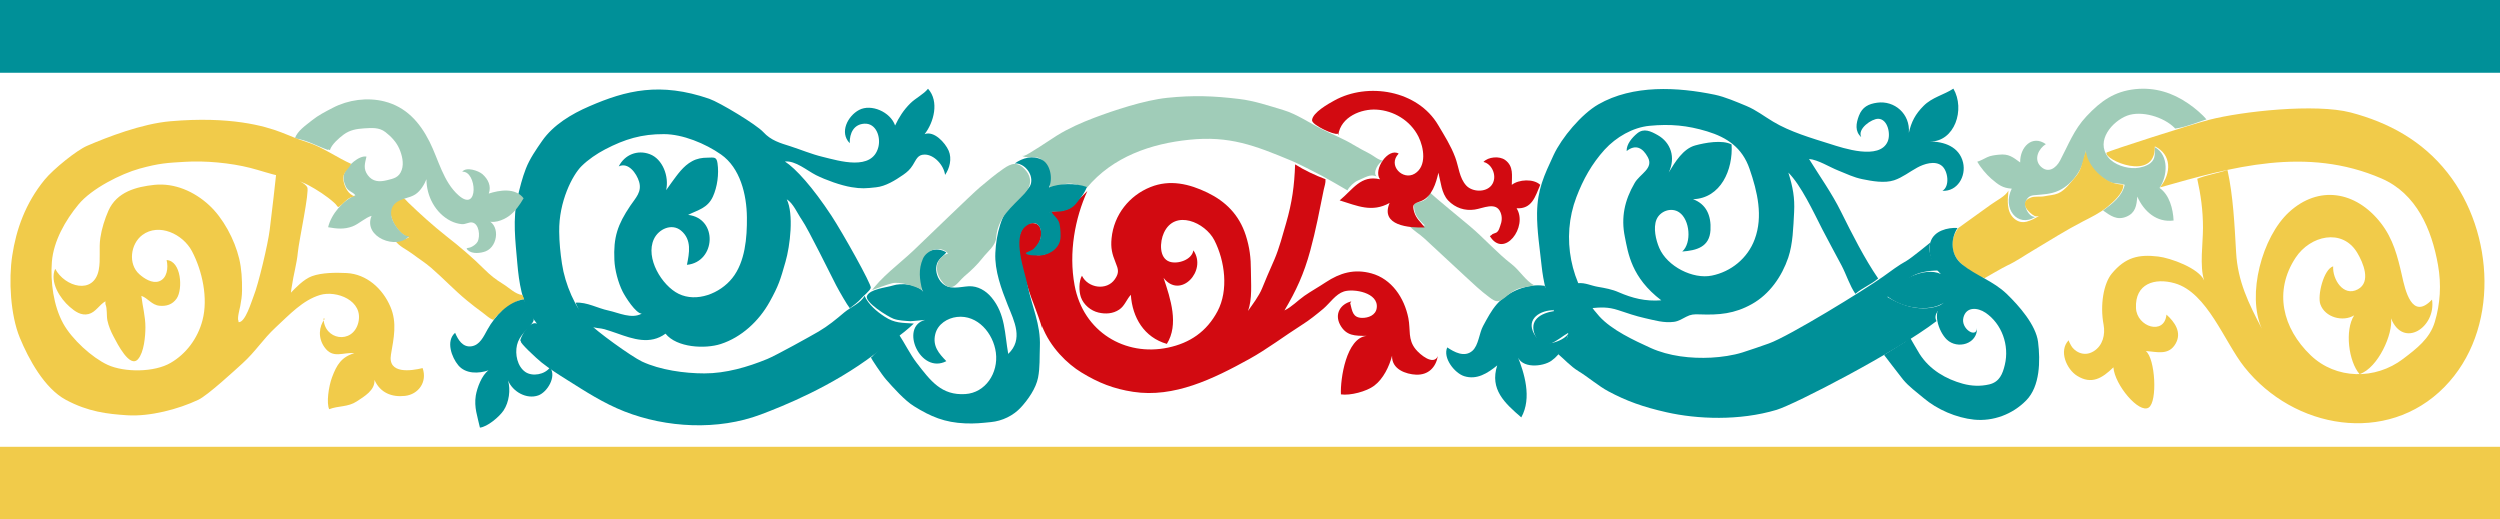 <?xml version="1.0" encoding="UTF-8"?>
<svg id="Layer_1" data-name="Layer 1" xmlns="http://www.w3.org/2000/svg" xmlns:xlink="http://www.w3.org/1999/xlink" viewBox="0 0 234.67 48.76">
  <defs>
    <style>
      .cls-1 {
        fill: none;
      }

      .cls-2 {
        fill: #d20a11;
      }

      .cls-3 {
        fill: #a0ccb8;
      }

      .cls-4 {
        fill: #f1cb4a;
      }

      .cls-5 {
        clip-path: url(#clippath);
      }

      .cls-6 {
        fill: #009098;
      }
    </style>
    <clipPath id="clippath">
      <rect class="cls-1" width="234.67" height="48.76"/>
    </clipPath>
  </defs>
  <rect class="cls-4" y="41.94" width="234.67" height="6.83"/>
  <rect class="cls-6" width="234.67" height="6.83"/>
  <g class="cls-5">
    <path class="cls-4" d="M202.73,17.6c6.74-1.91,13.76-3.91,20.83-.84,3.27,1.42,4.7,4.76,5.29,8.11.33,1.84.21,3.66-.3,5.35-.47,1.58-1.73,2.52-2.98,3.47-2.6,1.98-6.29,1.94-8.67-.34-2.65-2.54-3.49-6.02-1.41-9.17,1.36-2.06,4.36-2.79,5.77-.47.56.93,1.35,2.76.06,3.45-1.35.73-2.39-.95-2.31-2.16-.89.26-1.5,2.75-1.2,3.57.44,1.24,2.13,1.67,3.17,1.03-.9,1.4-.52,4.34.51,5.52,1.74-.59,3.15-3.78,2.95-5.24,1.15,2.89,4.25.83,3.85-1.76-1.9,2.02-2.53-.94-2.82-2.24-.41-1.8-.82-3.45-1.99-4.95-2.35-3.01-5.84-3.56-8.61-1.02-2.53,2.32-3.99,7.76-2.56,10.93-1.24-2.36-2.26-4.44-2.41-7.14-.15-2.61-.27-5.27-.81-7.74-.95.31-1.91.45-2.84.82.33,1.5.54,2.95.54,4.61,0,1.49-.33,3.56.11,4.94-.49-1.16-3.18-2.12-4.31-2.25-1.84-.22-3.08.06-4.36,1.6-.77.93-1.12,2.95-.77,4.8.17.92-.07,1.96-.93,2.49-.98.61-1.88-.06-2.13-.55-.08-.15-.19-.34-.22-.48-.96.99-.19,2.73.8,3.34,1.35.84,2.35.23,3.4-.8.13,1.67,2.41,4.36,3.31,3.78.85-.55.62-4.63-.27-5.31,1.05.07,2.16.45,2.81-.71.59-1.05-.1-2.02-.87-2.71-.18,1.98-2.79,1.17-2.86-.62-.1-2.28,1.75-2.86,3.64-2.32,3.06.87,4.67,5.53,6.54,7.87,4.63,5.82,13.37,7.35,18.76,1.88,5.24-5.32,4.72-14.53.3-20.13-2.38-3.02-5.55-4.72-9.08-5.65-3.29-.86-10.17-.12-13.31.69-1.71.44-9.27,2.87-9.61,3.07-.33.64,4.61,2.85,4.53-.58,1.56.74,1.6,2.49.48,3.85"/>
    <path class="cls-3" d="M204.14,12.02c-1.03-1.05-3.13-1.67-4.48-1.16-1.36.52-2.98,2.33-1.78,3.89.56.73,1.73,1.07,2.56,1.03.45-.02,1.06-.18,1.43-.48.49-.41.37-.89.41-1.48,1.34.76,1.18,2.72.43,3.82.93.64,1.27,1.97,1.32,3.06-1.58.21-2.78-.84-3.41-2.25-.06.85-.17,1.54-1.02,1.89-.89.37-1.49-.09-2.19-.58.87-.65,1.77-1.29,2.03-2.41-.4-.17-.92-.08-1.33-.23-.4-.14-.81-.47-1.15-.75-.75-.63-1.25-1.29-1.21-2.31-.02,1.58-1.15,3.2-2.47,3.82-.82.38-1.54.36-2.39.45-.88.09-1.02,1.18-.32,1.84.13.12.3.19.47.2-1.68,1.03-3.12-.83-2.2-2.66-.86-.06-1.23-.34-1.93-.94-.44-.38-1.03-1.08-1.31-1.59.33-.1.62-.27.93-.42.3-.15.77-.21,1.11-.24.92-.1,1.3.23,1.99.73-.03-1.44,1.12-2.63,2.41-1.72-.67.41-1.17,1.41-.49,2.09.69.68,1.43.19,1.82-.54.79-1.49,1.3-2.91,2.49-4.17,1.35-1.44,2.62-2.33,4.55-2.54,1.89-.2,3.54.35,4.97,1.33.61.41,1.37,1.05,1.74,1.52-.12-.02-2.01.77-2.96.85"/>
    <path class="cls-4" d="M186.24,26.14s1.84-1.07,2.2-1.23c.84-.39,1.58-.92,2.38-1.39,1.54-.92,3.1-1.91,4.69-2.73.8-.41,1.59-.79,2.29-1.36.54-.44,1.56-1.33,1.52-2.1-.95-.05-1.47-.28-2.22-.92-.64-.56-1.18-1.34-1.3-2.2-.32.77-.34,1.66-.95,2.36-.48.55-1,1.3-1.66,1.58-.4.17-.85.18-1.28.27-.36.08-.91-.02-1.27.12-1.17.43-.24,1.44.38,1.75.06.03.31.01.37,0-.75.39-1.54.91-2.32.23-.75-.65-.62-1.76-.54-2.63-.26.52-1.17.96-1.67,1.33-.66.48-3.02,2.17-3.02,2.17-.73.93-.84,2.19.12,3.23.29.31,1.98,1.69,2.2,1.41"/>
    <path class="cls-6" d="M176.85,33.31s1.48,1.94,1.78,2.31c.55.67,1.27,1.18,1.92,1.73,1.29,1.1,3.1,1.87,4.75,2.04,1.79.18,3.61-.49,4.9-1.81,1.3-1.32,1.33-3.71,1.11-5.48-.2-1.6-1.8-3.41-2.93-4.5-1.27-1.23-2.86-1.7-4.2-2.78-1.08-.86-1.13-2.35-.43-3.42-.92-.06-2.22.26-2.54,1.32-.31,1.02.22,2.34.98,3-1.61-.74-4.08.65-5.11,2.02,1.32,1.15,3.92,1.64,5.4.67-1.24.69-.51,2.73.27,3.47,1,.94,2.88.41,2.83-1.1-.04,1.03-1.54.09-1.28-.96.26-1.06,1.34-.96,2.07-.47,1.54,1.04,2.26,3.06,1.82,4.89-.2.85-.5,1.61-1.45,1.84-.85.2-1.67.16-2.49-.06-1.57-.43-3.11-1.3-4.07-2.81-.21-.33-.7-1.21-.9-1.54,0,0,.02.03-.44.41"/>
    <path class="cls-6" d="M146.22,33.2c.66.56,1.2,1.18,1.93,1.63.91.55,1.9,1.41,2.82,1.9,1.7.91,3.25,1.47,5.47,1.97,2.87.65,6.83.82,10.33-.23,1.71-.52,11.18-5.41,15.01-8.33-.38-.66.4-1.25.76-1.69-1.73.94-3.73.42-5.37-.57.24-.39,1.68-1.5,2.01-1.75.78-.6,1.86-.73,2.81-.74-.32-.46-1.2-1.73-.76-2.65,0,0-1.82,1.49-2.26,1.74-.78.43-1.47.96-2.21,1.49-1.71,1.22-8.81,5.59-10.72,6.27-.91.32-1.56.55-2.47.84-.88.28-2,.44-2.94.49-1.89.1-3.97-.13-5.69-.91-1.55-.71-3.64-1.67-4.82-2.97-2.71-2.99-3.6-7.37-2.15-11.18.64-1.68,1.45-3.13,2.65-4.46,1.09-1.19,2.65-2.09,4.21-2.24,1.97-.19,3.56-.04,5.41.52,1.87.57,3.3,1.52,3.99,3.53.74,2.14,1.28,4.46.48,6.6-.66,1.79-2.23,3.05-4.03,3.41-1.76.36-4.18-.85-4.93-2.6-.32-.75-.58-1.87-.26-2.66.34-.81,1.4-1.18,2.13-.68,1.02.69,1.19,2.88.29,3.68,1.34-.1,2.56-.42,2.65-2.01.08-1.38-.41-2.45-1.64-2.9,2.61-.09,3.77-2.77,3.62-5.14-.88-.46-2.5-.16-3.41.09-1.14.31-1.88,1.54-2.49,2.54.68-1.41.19-2.82-1.04-3.51-.64-.36-1.29-.68-1.92-.16-.46.38-1.02,1.01-.99,1.66.84-.67,1.51-.31,1.99.58.57,1.06-.75,1.56-1.24,2.42-.95,1.63-1.29,3.24-.92,5.05.31,1.54.61,3.82,3.42,5.96-1.49.12-2.73-.21-3.98-.75-.65-.29-1.31-.4-1.99-.52-.61-.1-1.17-.4-1.82-.34.11.76.88,1.61,1.16,2.35.97-.09,1.63-.13,2.58.18.84.28,1.65.56,2.5.75.9.2,1.8.48,2.75.35.43-.06.76-.28,1.15-.48.42-.22.72-.24,1.23-.22,1.85.07,3.29-.05,4.93-.97,1.65-.92,2.81-2.59,3.41-4.36.44-1.31.47-2.84.55-4.27.07-1.34-.11-2.33-.54-3.71,1.2,1.21,2.33,3.64,3.19,5.33.59,1.15,1.21,2.26,1.81,3.4.45.86.75,1.86,1.29,2.65.65-.56,1.47-.87,2.14-1.44-1.27-1.84-2.48-4.24-3.49-6.27-.86-1.74-2-3.33-3-4.95.89.09,1.89.75,2.75,1.09.84.33,1.39.63,2.27.81.88.18,2.07.4,2.97.1.78-.26,1.45-.8,2.17-1.19.62-.34,1.66-.69,2.3-.17.59.47.78,1.94.06,2.35,1.4.08,2.24-1.35,1.94-2.65-.35-1.49-1.8-1.99-3.14-1.97,2.36.03,3.36-3.03,2.23-4.97-.88.58-2,.81-2.8,1.62-.76.76-1.15,1.49-1.38,2.53.14-1.79-1.36-3.06-2.98-2.83-.79.11-1.39.39-1.71,1.23-.27.71-.39,1.46.22,2-.39-.78.98-1.73,1.6-1.72.89.02,1.19,1.44.88,2.14-.77,1.76-4.16.62-5.41.22-1.72-.54-3.77-1.14-5.34-2.09-.86-.51-1.57-1.08-2.5-1.47-.92-.38-2.02-.86-2.98-1.06-3.48-.72-7.68-.96-10.93.91-1.57.9-3.44,3.12-4.2,4.76-.88,1.9-1.52,3.22-1.55,5.44-.02,1.62.26,3.37.43,4.98.15,1.38.5,3.04,1.17,4.22-1.24.19-2.43.84-1.76,2.33.77,1.73,2.12.25,3.08-.28.05.7-.94,1.22-.86,1.99.03-.04.04-.09.04-.14"/>
    <path class="cls-6" d="M144.9,26.82c-1.41-.21-3.3.47-4.41,1.75-.51.59-.9,1.34-1.27,2.02-.38.69-.42,1.83-1.02,2.35-.75.64-1.71.1-2.35-.33-.44.99.7,2.42,1.59,2.7,1.18.37,2.18-.26,3.1-1.01-.72,2.26.71,3.54,2.26,4.88,1.02-1.83.29-4.18-.39-5.84.35,1.3,2.41,1.09,3.21.53.96-.67,1.35-1.67,1.66-2.7-.17.56-1.17.96-1.66,1.03-.71.1-1.29-.27-1.62-.87-.79-1.43.63-2.23,1.88-2.21-.14-.44-.68-2.15-.93-2.31"/>
    <path class="cls-3" d="M134.12,17.98c.62.59,3.2,2.7,3.83,3.23,1.35,1.13,2.55,2.51,3.95,3.59.76.59,1.31,1.57,2.14,2-.19.02-.86.16-1.21.22-.46.08-.72.27-1.1.54-.27.19-.69.61-1,.69-.36.1-.63-.13-.96-.37-.77-.57-1.48-1.24-2.18-1.89-.72-.66-3.28-3.04-3.87-3.59-.47-.44-1.03-.74-1.47-1.23.5,0,1.01,0,1.51,0-.74-.7-1.08-1.09-1.03-2.14.61-.04,1.32-.19,1.43-.94"/>
    <path class="cls-2" d="M125.68,12.6s-.06.14-.06.07c.24-1.72,2.18-2.47,3.59-2.38,1.59.09,3.17,1,3.94,2.54.51,1.02.8,2.77-.35,3.47-1.11.68-2.58-.78-1.51-1.88-.97-.59-2.43,1.51-1.75,2.41-1.81-.43-2.54.96-3.79,1.98,1.68.52,3.03,1.16,4.69.24.02-.02.02-.03,0,0-.91,2.14,1.85,2.35,3.29,2.3-.37-.52-.78-.79-.98-1.44-.25-.83.03-.8.65-1.04,1.02-.41,1.4-1.68,1.62-2.66.22.83.28,1.94.92,2.61.67.7,1.57.99,2.49.85.77-.11,1.99-.76,2.41.24.19.44.15.87-.03,1.33-.07.19-.1.35-.25.51-.14.16-.44.15-.54.3-.03.04-.14.09-.17.11,1.32,2.16,3.61-.87,2.51-2.61,1.44.08,1.74-1.07,2.22-2.2-.63-.6-2.03-.51-2.67,0,0-.88.19-1.73-.62-2.33-.54-.4-1.6-.3-2.04.18.85.19,1.35,1.44.75,2.2-.55.69-1.8.62-2.36.02-.66-.71-.71-1.78-1.04-2.65-.41-1.1-1.02-2.05-1.6-3.03-1.93-3.28-6.61-4.04-9.74-2.31-.53.29-2.05,1.13-2.1,1.85-.03.46,2.12,1.43,2.38,1.27"/>
    <path class="cls-3" d="M95.94,14.63c.81.38,1.46-.28,2.14.7.5.72.42,1.5.46,2.37.58-.15,1.13-.43,1.76-.46.7-.03,1.11.25,1.71.4,2.46-2.96,6.09-4.16,9.61-4.52,3.78-.39,6.13.52,9.61,1.97.61.25,2.23,1.08,2.82,1.39.54.29,2.04,1.16,2.43,1.39.17-.34.64-.79.99-.93.6-.23,1.17-.68,1.76-.36-.42-.38.16-1.33.6-1.5-.44-.04-.86-.44-1.26-.65-.51-.27-1.04-.54-1.53-.84-.97-.59-1.99-.97-2.99-1.48-1.1-.56-2.37-1.42-3.59-1.78-1.37-.41-2.72-.87-4.14-1.04-2.39-.29-4.32-.36-6.74-.11-2.17.22-5.13,1.22-6.85,1.87-1.21.46-2.42.99-3.53,1.68-.58.36-2.76,1.85-3.09,1.9"/>
    <path class="cls-2" d="M97.81,30.59c.77,2.03,2.4,3.58,3.7,4.37,1.6.98,3.03,1.54,4.86,1.82,3.83.59,7.53-1.22,10.88-3.07,1.72-.95,3.31-2.17,4.98-3.23.7-.44,1.34-.96,1.99-1.5.61-.52,1.15-1.37,1.93-1.62.9-.29,3.28.1,3.08,1.55-.09.69-.8.94-1.38.93-.88-.02-.92-.64-1.11-1.39.04-.05.08-.11.11-.16-1.02.24-1.61,1.18-1.05,2.21.58,1.05,1.41,1.02,2.47,1.03-1.89.2-2.47,4.02-2.4,5.49.87.13,2.41-.27,3.13-.82.84-.63,1.41-1.8,1.67-2.81-.05,1.28,1.31,1.74,2.26,1.78,1.14.04,1.84-.67,2.04-1.74-.42.92-1.68-.15-2.08-.64-.76-.93-.47-1.81-.69-2.93-.38-1.91-1.57-3.68-3.47-4.2-1.61-.44-2.94-.05-4.29.84-.66.44-1.35.82-2,1.27-.64.45-1.18,1.04-1.87,1.37,1.1-1.86,1.82-3.41,2.42-5.61.52-1.9.88-3.81,1.27-5.74.07-.33.19-.61.16-.97-.94-.35-2-.85-2.85-1.39-.07,2.01-.28,3.55-.84,5.5-.31,1.07-.66,2.4-1.1,3.42-.61,1.39-.77,1.76-1.16,2.72-.29.71-.89,1.51-1.33,2.12.43-1.1.28-2.6.28-3.8s-.12-2.17-.48-3.3c-.63-1.95-1.91-3.19-3.6-4.01-1.7-.82-3.51-1.26-5.35-.52-1.97.79-3.43,2.58-3.65,4.81-.09.92.05,1.46.38,2.28.26.63.35.96-.07,1.56-.76,1.1-2.52.84-3.09-.33-.31.53-.28,1.48-.1,2.01.26.74.96,1.29,1.66,1.45.64.15,1.35.12,1.94-.28.51-.34.68-.94,1.09-1.39.14,2.14,1.25,4,3.38,4.61,1.14-1.82.36-4.21-.31-6.2,1.57,2.06,4.13-.68,2.8-2.58-.13.88-1.45,1.32-2.22,1.07-1.03-.34-.93-1.89-.55-2.71,1.02-2.25,3.88-.99,4.74.69,1,1.96,1.34,4.7.3,6.66-1.02,1.92-2.6,2.99-4.65,3.42-4.02.85-7.96-1.47-8.77-5.85-.57-3.07.04-6.31,1.2-8.85-.82.86-.7.58-1.26,1.26-.55.67-1.6.65-2.41.64,2.3,1.86.45,4.98-1.84,3.9.74-.28,1.28-1.2,1.16-2.04-.07-.51-.36-.75-.83-.75-.63,0-.87.34-1.1.9-.76,1.82.28,3.68.8,5.47.21.71.8,2.03,1.24,3.53"/>
    <path class="cls-6" d="M81.75,33.55c0,.07,1,1.59,1.43,2.08.65.74,1.74,1.96,2.6,2.49,1.6,1,2.91,1.54,4.81,1.62.93.04,1.54-.03,2.43-.12,1.05-.1,2.1-.6,2.82-1.39.65-.71,1.4-1.76,1.6-2.78.19-.98.13-1.89.17-2.9.09-2.13-.76-3.78-1.16-5.79-.26-1.3-1.47-4.49-.18-5.51.91-.72,1.57-.1,1.42.94-.07.49-.35.83-.66,1.16-.17.18-.8.35-.74.43.14.22.93.19,1.16.2.87.05,1.88-.53,2.07-1.45.08-.39.02-1.11-.06-1.5-.1-.53-.63-.82-.75-1.16.01.03-.29.06-.27.07.4-.15.88-.03,1.28-.12.43-.09.74-.2,1.07-.48.26-.23.35-.42.68-.82.25-.31.51-.8.55-.97-1.06-.38-2.56-.35-3.56.05.39-.81.15-2.2-.67-2.61-.88-.44-1.79-.17-2.54.35.87-.05,1.72.94,1.53,1.85-.15.74-1.1,1-1.6,1.56-1.2,1.33-1.67,3.24-1.75,4.99-.08,1.66.57,3.4,1.17,4.91.61,1.51,1.48,3.2.04,4.57-.34-1.9-.26-3.72-1.56-5.29-.54-.66-1.32-1.1-2.14-1.06-.86.05-1.79.38-2.5-.29-.41-.39-.65-1.06-.54-1.63.11-.62.6-.83.93-1.26-.88-.56-2.09-.22-2.52.81-.42,1.01-.13,2,.35,2.89-.55-.75-2.08-.84-2.85-.59-.58.19-2.16.32-2.43.98-.24.58,1.96,1.94,2.49,2.14.45.17,1.13.2,1.6.23.14,0,1.33-.12,1.33-.12h.03c-2.42.64-.45,5.15,2,3.87-.7-.72-1.31-1.41-1.04-2.53.23-.96,1.16-1.52,2.04-1.62,1.93-.22,3.41,1.53,3.65,3.35.25,1.92-.98,3.77-2.87,3.89-2.23.14-3.25-1.22-4.58-2.95-.59-.77-1.14-1.88-1.66-2.66-.8.64-1.94,1.39-2.6,2.21-.01.08.08-.23.06-.18"/>
    <path class="cls-3" d="M81.64,27.53c1.04-1.52,2.76-2.74,4.09-4,1.37-1.3,5.47-5.29,6.24-5.94.75-.63,1.44-1.21,2.22-1.75.76-.53,1.32-.69,2.02.06.66.72.64,1.55-.03,2.26-1.2,1.29-2.53,2.22-2.67,4.15-.05.76-.81,1.3-1.28,1.91-.52.66-1.08,1.19-1.71,1.72-.32.26-.72.86-1.1.98-.46.15-.82-.23-1.09-.62-.65-.92-.5-2.14.66-2.5-.67-.81-2-.34-2.36.49-.44,1.04-.3,1.9-.08,2.93-.62-.36-2.09-.81-2.81-.63-.5.13-.91.29-1.88.64"/>
    <path class="cls-6" d="M48.9,32.04c-.17.09,1.48,1.62,1.93,1.98.77.61,1.54,1.1,2.37,1.62,1.78,1.12,3.43,2.2,5.41,2.98,3.95,1.55,8.79,1.8,12.8.29,2.07-.78,6.67-2.61,10.73-5.7,1.22-.93,2.55-1.8,3.64-2.84-1.11-.08-1.78-.01-2.75-.65-.72-.47-1.5-1.12-1.88-1.95-.32.67-1.33,1.08-1.88,1.54-.79.67-1.53,1.28-2.43,1.81-.77.45-3.99,2.24-4.82,2.58-1.85.76-3.89,1.35-5.9,1.35-1.87,0-4.16-.32-5.85-1.11-1.03-.49-4.36-2.9-5.01-3.63-1.28-1.44-2.22-3.62-2.51-5.56-.15-.99-.25-1.99-.26-3.01-.04-2.83,1.25-5.31,2.1-6.15.63-.62,1.43-1.16,2.21-1.57,1.86-.97,3.44-1.44,5.52-1.43,1.75,0,3.89.88,5.36,1.91,1.8,1.26,2.41,3.76,2.43,5.91.02,1.89-.16,4.17-1.37,5.69-1.15,1.45-3.35,2.31-5.04,1.48-1.57-.77-3.15-3.36-2.32-5.14.45-.96,1.69-1.5,2.54-.8,1.04.86.78,2.12.56,3.22,2.72-.27,2.93-4.37.11-4.69.91-.46,1.83-.62,2.33-1.72.41-.9.58-2.11.43-3.13-.09-.63-.33-.53-.94-.52-.51,0-.98.08-1.44.33-.84.45-1.39,1.27-1.95,2.03-.17.23-.32.46-.49.69.29-1.29-.33-2.93-1.54-3.38-1.15-.43-2.35.04-2.91,1.15.89-.43,1.67.64,1.91,1.44.28.95-.31,1.49-.83,2.26-1.19,1.77-1.59,2.95-1.49,5.09.04.93.35,2.11.77,2.95.26.52,1.25,2.08,1.8,2.08-.96.53-2.15-.08-3.12-.29-1.02-.21-2.02-.81-3.09-.74.23.58.97,1.91,1.5,2.23.29.18.85.15,1.2.26.38.12.78.24,1.16.38,1.54.55,3.14,1.1,4.58.04,1.06,1.32,3.72,1.45,5.19.97,1.94-.63,3.58-2.15,4.58-3.95.86-1.55,1.01-2.08,1.49-3.76.44-1.52.79-4.49.12-5.87.6.35,1.02,1.36,1.42,1.93.65.95,2.67,5.1,3.21,6.13.32.61,1.04,1.86,1.29,2.16.34-.26.81-.6,1.09-.94.18-.21.84-.73.88-.98.06-.33-2.6-5.09-3.7-6.77-1.76-2.67-3.33-4.41-4.36-5.08.99-.1,2.07.85,2.92,1.28.92.46,2.34.97,3.33,1.13.93.15,1.33.12,2.31.01.88-.09,1.79-.65,2.54-1.17.39-.27.65-.51.9-.91.32-.5.44-.98,1.09-.99.92-.02,1.83,1.01,1.94,1.91.43-.62.66-1.52.34-2.27-.33-.76-1.38-1.9-2.26-1.56.86-1.09,1.4-3.07.32-4.26-.42.53-1.17.88-1.66,1.37-.64.63-1.07,1.32-1.43,2.08-.44-1.28-2.25-2.06-3.38-1.46-1.06.56-1.87,2.11-.88,3.12-.02-.95.39-1.78,1.38-1.83,1.09-.06,1.55,1.23,1.31,2.19-.58,2.28-3.68,1.3-5.24.92-1.04-.25-2.03-.67-3.02-.99-.96-.3-1.83-.55-2.54-1.33-.65-.71-4.08-2.78-5.08-3.13-4.6-1.58-7.79-.8-11.26.71-1.67.72-3.37,1.74-4.42,3.24-.55.79-1.17,1.68-1.53,2.61-.33.84-.57,1.8-.77,2.66-.49,2.07-.21,4.14-.03,6.25.15,1.71.43,3.7,1.44,5.11.57.8,1.42,1.85,2.31,2.3-.68-.34-1.58-1.51-1.76-1.67-.64-.58-1.51.76-1.71,1.44.04.12-.07,0,0,0"/>
    <path class="cls-4" d="M37.09,22.59c.38.54,1.06.82,1.58,1.21.59.45,1.22.84,1.78,1.32,1.15.99,2.19,2.11,3.36,3.07.48.39.95.77,1.46,1.13.25.18.49.41.75.57.39.23.29.11.58-.2.33-.35.8-.68,1.18-.93.44-.29.89-.67,1.42-.65-.02-.14-.1-.28-.17-.42-.65-.06-1.27-.71-1.82-1.04-.66-.4-1.19-.82-1.73-1.36-1.1-1.1-2.36-2.17-3.58-3.12-1.23-.97-2.44-2.06-3.58-3.16-.16-.16-.39-.47-.61-.49-.27-.02-.68.33-.82.54-.4.6-.22,1.35.11,1.94.27.49.82,1.19,1.39,1.26-.36.26-.83.22-1.22.39-.01-.06-.01-.11,0-.17"/>
    <path class="cls-3" d="M30.97,14.09c.15-.53.87-1.15,1.29-1.46.59-.43,1.19-.53,1.9-.58.71-.04,1.42-.12,2.02.35.53.41,1.02.92,1.3,1.56.26.59.45,1.37.23,1.99-.25.72-.75.81-1.4.97-.69.17-1.33.15-1.79-.48-.44-.6-.27-1.09-.12-1.74-.69-.14-1.81.89-2.06,1.51-.17.44-.07.9.12,1.3.23.47.64.48.9.82-1.12.43-2.28,1.78-2.56,3,.79.14,1.49.22,2.27-.07.64-.24,1.19-.82,1.81-1-.84,2.01,2.41,3.24,3.52,1.9-.58.1-1.32-.96-1.53-1.46-.27-.63-.22-1.29.34-1.7.55-.41,1.21-.39,1.77-.75.49-.31.88-.98,1.05-1.43,0,1.62.86,3.2,2.28,3.92.32.16.69.27,1.04.3.35.03.66-.2.95-.16.68.09.8,1.3.53,1.81-.11.21-.41.42-.62.51-.27.12-.59.02-.27.3.4.36,1.19.27,1.65.09,1.23-.49,1.38-2.69-.04-2.98.64.49,1.68.07,2.24-.34.57-.42,1.01-1.05,1.36-1.66-.78-1.02-2.28-.76-3.27-.44.26-.7-.06-1.35-.59-1.82-.38-.33-1.53-.72-1.9-.23,1.38-.11,1.58,3.91-.34,2.22-1.45-1.28-1.88-3.35-2.73-5.04-.93-1.85-2.22-3.27-4.24-3.78-1.59-.4-3.39-.16-4.84.6-.69.36-1.35.69-1.96,1.18-.54.44-1.37.98-1.6,1.69,1.09.14,2.08.72,3.11,1.09.03-.02.02-.05-.05-.08"/>
    <path class="cls-4" d="M30.37,29.84c.01,2.1,2.73,2.51,3.26.46.53-2.1-2.07-3.07-3.59-2.61-1.63.49-2.87,1.85-4.14,3.02-1.28,1.19-1.86,2.24-3.15,3.41-.65.59-3.27,3.01-4.14,3.41-1.86.88-4.55,1.59-6.68,1.45-1.83-.12-3.65-.32-5.75-1.45-2.01-1.08-3.49-3.82-4.32-5.83-.88-2.14-1.06-5.42-.71-7.71.37-2.45,1.24-4.92,3.04-7.12.81-.99,3-2.76,3.98-3.18,1.88-.81,5.14-2.08,7.84-2.31,5.58-.48,8.8.43,10.38,1.04,1.3.5,1.24.54,2.6.98,1.27.41,2.75,1.45,3.97,1.98-.31.61-.84.8-.72,1.56.09.61.48,1.36,1.1,1.5-.54,0-.89.42-1.25.75-.48.43-.29.22-.72-.16-.7-.63-1.62-1.22-2.42-1.65-.85-.45-1.76-.66-2.66-.85-.93-.2-1.86-.53-2.8-.77-1.85-.47-4.22-.69-6.14-.57-1.64.1-2.36.12-4.25.64-1.73.48-4.49,1.86-5.73,3.36-1.24,1.5-2.34,3.43-2.5,5.38-.15,1.91.16,4.15,1.06,5.79.81,1.48,2.72,3.22,4.18,3.89,1.58.72,4.38.71,5.91-.19,1.43-.83,2.54-2.27,2.99-4.01.54-2.06-.02-4.63-.99-6.47-.85-1.61-3.1-2.68-4.66-1.52-1.11.83-1.36,2.72-.28,3.68.45.4,1.19.89,1.84.67.78-.27.89-1.29.72-2,1.38.08,1.54,2.72.95,3.6-.4.59-.99.75-1.62.69-.73-.07-1.09-.72-1.7-.93.11.98.38,1.92.38,2.94,0,.85-.13,2.37-.7,3.01-.77.86-1.93-1.45-2.29-2.13-.25-.47-.47-.99-.58-1.52-.09-.45,0-1.1-.18-1.51-.02-.05,0-.23,0-.28-.58.32-.91,1.03-1.59,1.2-.69.17-1.27-.24-1.77-.68-.88-.76-1.91-2.32-1.36-3.57.9,1.71,3.63,2.48,4.09.1.19-.98,0-2.01.15-3.01.12-.83.42-1.78.76-2.55.79-1.77,2.62-2.24,4.32-2.42,1.89-.19,3.73.62,5.12,1.9,1.33,1.22,2.4,3.23,2.83,5.02.23.96.28,1.97.27,2.98,0,.53-.08,1.01-.17,1.49-.05.25-.31,1.18-.16,1.39,0,.04,0,.07,0,.11.64.06,1.22-1.96,1.43-2.48.42-1.02,1.34-4.86,1.5-6.21.17-1.39.58-4.86.6-5.19.69.14,2.51.51,2.92,1.21.23.38-.78,5.03-.88,6.1-.1,1.09-.41,2.1-.56,3.17-.03.21-.08.41-.09.63.38-.4,1.21-1.28,1.98-1.55.94-.34,2.26-.34,3.26-.29,1.84.1,3.36,1.43,4.1,3.17.64,1.51.31,2.93.05,4.47-.33,1.88,1.92,1.54,2.97,1.28.46,1.31-.4,2.47-1.65,2.61-1.23.14-2.33-.28-2.87-1.5.07.97-.97,1.56-1.65,2.01-.84.56-1.73.4-2.6.74-.27-.57-.06-2.12.27-3,.44-1.18.89-1.9,2.09-2.26-1.07-.11-2.01.57-2.81-.57-.6-.85-.54-1.92.05-2.67-.05,0-.1,0-.15,0"/>
    <path class="cls-6" d="M49.14,27.93c-.01.06,0,.11,0,.17-1.43.24-2.65,1.52-3.38,2.83-.36.65-.72,1.48-1.53,1.58-.8.1-1.23-.61-1.51-1.27-.89.77-.32,2.31.3,3.05.7.83,1.92.79,2.84.47-.63.44-1.08,1.65-1.2,2.38-.17,1.1.16,1.95.39,3,.69-.07,1.81-1,2.22-1.61.52-.78.67-1.94.42-2.82.44,1.07,1.74,1.79,2.83,1.41.84-.29,1.76-1.78,1.11-2.63-.49.67-1.64.88-2.31.43-.76-.52-.99-1.67-.79-2.53.21-.88.88-1.35,1.39-2.01.34-.45.14-.46-.11-1-.19-.4-.42-.96-.67-1.28"/>
  </g>
</svg>